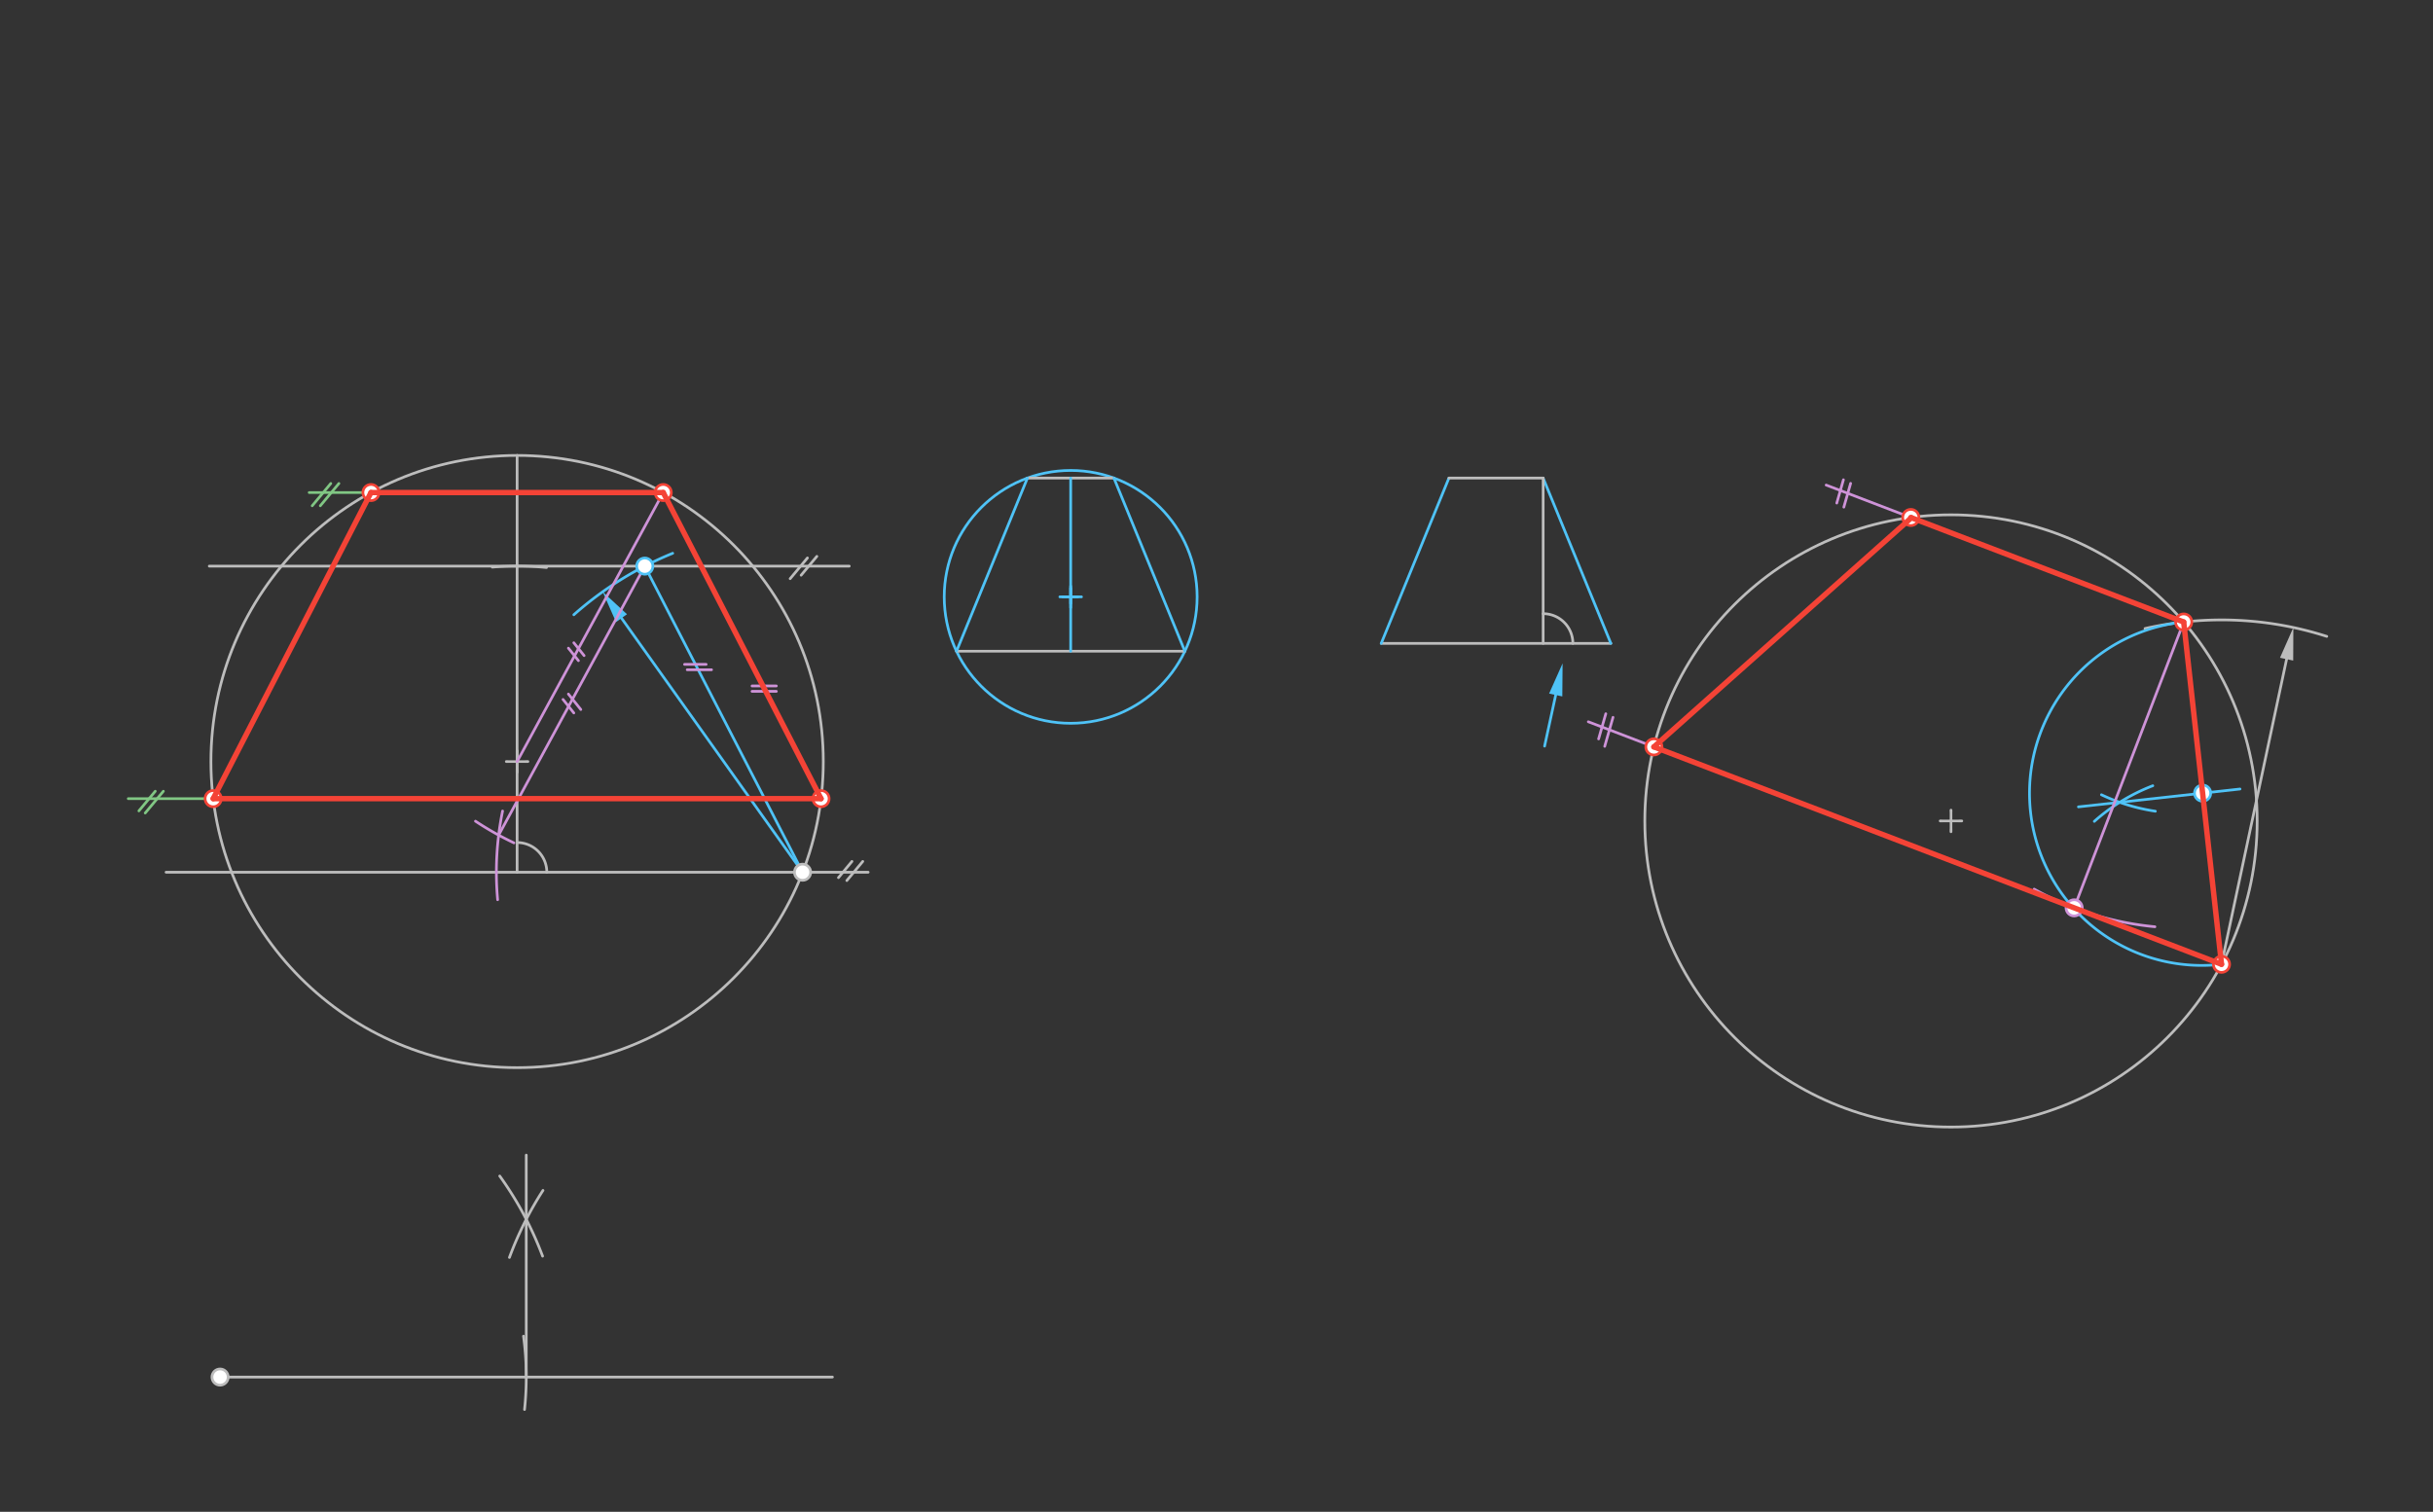 <svg xmlns="http://www.w3.org/2000/svg" class="svg--816" height="100%" preserveAspectRatio="xMidYMid meet" viewBox="0 0 901 560" width="100%"><rect x="0" y="0" width="901" height="560" fill="#333333" stroke="none"/><defs><marker id="marker-arrow" markerHeight="16" markerUnits="userSpaceOnUse" markerWidth="24" orient="auto-start-reverse" refX="24" refY="4" viewBox="0 0 24 8"><path d="M 0 0 L 24 4 L 0 8 z" stroke="inherit"></path></marker></defs><g class="aux-layer--949"><g class="element--733"><line stroke="#000000" stroke-dasharray="none" stroke-linecap="round" stroke-width="1" x1="188.5" x2="194.169" y1="282.083" y2="282.083"></line></g><g class="element--733"><line stroke="#000000" stroke-dasharray="none" stroke-linecap="round" stroke-width="1" x1="191.5" x2="191.5" y1="279.083" y2="284.753"></line></g><g class="element--733"><line stroke="#BDBDBD" stroke-dasharray="none" stroke-linecap="round" stroke-width="1" x1="81.5" x2="308.272" y1="510.083" y2="510.083"></line></g><g class="element--733"><path d="M 185.063 435.611 A 127.559 127.559 0 0 1 200.937 465.294" fill="none" stroke="#BDBDBD" stroke-dasharray="none" stroke-linecap="round" stroke-width="1"></path></g><g class="element--733"><path d="M 188.657 465.771 A 127.559 127.559 0 0 1 201.077 440.941" fill="none" stroke="#BDBDBD" stroke-dasharray="none" stroke-linecap="round" stroke-width="1"></path></g><g class="element--733"><line stroke="#BDBDBD" stroke-dasharray="none" stroke-linecap="round" stroke-width="1" x1="194.886" x2="194.886" y1="427.864" y2="510.083"></line></g><g class="element--733"><path d="M 193.868 494.923 A 113.386 113.386 0 0 1 194.248 522.097" fill="none" stroke="#BDBDBD" stroke-dasharray="none" stroke-linecap="round" stroke-width="1"></path></g><g class="element--733"><g class="center--a87"><line x1="187.5" y1="282.083" x2="195.5" y2="282.083" stroke="#BDBDBD" stroke-width="1" stroke-linecap="round"></line><line x1="191.5" y1="278.083" x2="191.5" y2="286.083" stroke="#BDBDBD" stroke-width="1" stroke-linecap="round"></line><circle class="hit--87b" cx="191.5" cy="282.083" r="4" stroke="none" fill="transparent"></circle></g><circle cx="191.5" cy="282.083" fill="none" r="113.386" stroke="#BDBDBD" stroke-dasharray="none" stroke-width="1"></circle></g><g class="element--733"><line stroke="#4FC3F7" stroke-dasharray="none" stroke-linecap="round" stroke-width="1" x1="393.5" x2="399.169" y1="221.083" y2="221.083"></line></g><g class="element--733"><line stroke="#4FC3F7" stroke-dasharray="none" stroke-linecap="round" stroke-width="1" x1="396.5" x2="396.5" y1="217.867" y2="223.536"></line></g><g class="element--733"><g class="center--a87"><line x1="392.5" y1="221.083" x2="400.5" y2="221.083" stroke="#4FC3F7" stroke-width="1" stroke-linecap="round"></line><line x1="396.5" y1="217.083" x2="396.5" y2="225.083" stroke="#4FC3F7" stroke-width="1" stroke-linecap="round"></line><circle class="hit--87b" cx="396.5" cy="221.083" r="4" stroke="none" fill="transparent"></circle></g><circle cx="396.5" cy="221.083" fill="none" r="46.826" stroke="#4FC3F7" stroke-dasharray="none" stroke-width="1"></circle></g><g class="element--733"><line stroke="#BDBDBD" stroke-dasharray="none" stroke-linecap="round" stroke-width="1" x1="354.223" x2="438.777" y1="241.215" y2="241.215"></line></g><g class="element--733"><line stroke="#BDBDBD" stroke-dasharray="none" stroke-linecap="round" stroke-width="1" x1="380.479" x2="412.521" y1="177.083" y2="177.083"></line></g><g class="element--733"><line stroke="#4FC3F7" stroke-dasharray="none" stroke-linecap="round" stroke-width="1" x1="396.5" x2="396.5" y1="241.215" y2="177.083"></line></g><g class="element--733"><line stroke="#4FC3F7" stroke-dasharray="none" stroke-linecap="round" stroke-width="1" x1="438.777" x2="412.521" y1="241.215" y2="177.083"></line></g><g class="element--733"><line stroke="#4FC3F7" stroke-dasharray="none" stroke-linecap="round" stroke-width="1" x1="354.223" x2="380.479" y1="241.215" y2="177.083"></line></g><g class="element--733"><line stroke="#BDBDBD" stroke-dasharray="none" stroke-linecap="round" stroke-width="1" x1="61.5" x2="321.5" y1="323.083" y2="323.083"></line></g><g class="element--733"><line stroke="#BDBDBD" stroke-dasharray="none" stroke-linecap="round" stroke-width="1" x1="191.5" x2="191.5" y1="323.083" y2="168.698"></line></g><g class="element--733"><path d="M 202.5 323.083 A 11 11 0 0 0 191.5 312.083" fill="none" stroke="#BDBDBD" stroke-dasharray="none" stroke-linecap="round" stroke-width="1"></path></g><g class="element--733"><path d="M 182.309 210.071 A 113.386 113.386 0 0 1 202.379 210.221" fill="none" stroke="#BDBDBD" stroke-dasharray="none" stroke-linecap="round" stroke-width="1"></path></g><g class="element--733"><line stroke="#BDBDBD" stroke-dasharray="none" stroke-linecap="round" stroke-width="1" x1="77.5" x2="314.5" y1="209.698" y2="209.698"></line></g><g class="element--733"><line stroke="#BDBDBD" stroke-dasharray="none" stroke-linecap="round" stroke-width="1" x1="315.5" x2="310.5" y1="319.083" y2="325.083"></line></g><g class="element--733"><line stroke="#BDBDBD" stroke-dasharray="none" stroke-linecap="round" stroke-width="1" x1="319.5" x2="313.598" y1="319.083" y2="326.165"></line></g><g class="element--733"><line stroke="#BDBDBD" stroke-dasharray="none" stroke-linecap="round" stroke-width="1" x1="299.008" x2="292.615" y1="206.673" y2="214.346"></line></g><g class="element--733"><line stroke="#BDBDBD" stroke-dasharray="none" stroke-linecap="round" stroke-width="1" x1="302.5" x2="296.68" y1="206.083" y2="213.067"></line></g><g class="element--733"><path d="M 212.505 227.711 A 127.559 127.559 0 0 1 249.113 204.941" fill="none" stroke="#4FC3F7" stroke-dasharray="none" stroke-linecap="round" stroke-width="1"></path></g><g class="element--733"><line stroke="#4FC3F7" stroke-dasharray="none" stroke-linecap="round" stroke-width="1" x1="297.214" x2="230.157" y1="323.083" y2="228.97"></line><path d="M223.193,219.197 l12,2.5 l0,-5 z" fill="#4FC3F7" stroke="#4FC3F7" stroke-width="0" transform="rotate(54.53, 223.193, 219.197)"></path></g><g class="element--733"><line stroke="#4FC3F7" stroke-dasharray="none" stroke-linecap="round" stroke-width="1" x1="297.214" x2="238.776" y1="323.083" y2="209.698"></line></g><g class="element--733"><path d="M 184.286 333.267 A 113.386 113.386 0 0 1 186.117 300.413" fill="none" stroke="#CE93D8" stroke-dasharray="none" stroke-linecap="round" stroke-width="1"></path></g><g class="element--733"><path d="M 176.084 304.175 A 113.386 113.386 0 0 0 190.314 312.205" fill="none" stroke="#CE93D8" stroke-dasharray="none" stroke-linecap="round" stroke-width="1"></path></g><g class="element--733"><line stroke="#CE93D8" stroke-dasharray="none" stroke-linecap="round" stroke-width="1" x1="184.664" x2="238.776" y1="309.338" y2="209.698"></line></g><g class="element--733"><line stroke="#CE93D8" stroke-dasharray="none" stroke-linecap="round" stroke-width="1" x1="191.5" x2="245.612" y1="282.083" y2="182.443"></line></g><g class="element--733"><line stroke="#CE93D8" stroke-dasharray="none" stroke-linecap="round" stroke-width="1" x1="208.5" x2="212.5" y1="259.083" y2="264.083"></line></g><g class="element--733"><line stroke="#CE93D8" stroke-dasharray="none" stroke-linecap="round" stroke-width="1" x1="210.5" x2="215.085" y1="257.083" y2="262.815"></line></g><g class="element--733"><line stroke="#CE93D8" stroke-dasharray="none" stroke-linecap="round" stroke-width="1" x1="210.5" x2="214.207" y1="240.083" y2="244.717"></line></g><g class="element--733"><line stroke="#CE93D8" stroke-dasharray="none" stroke-linecap="round" stroke-width="1" x1="212.5" x2="216.305" y1="238.083" y2="242.839"></line></g><g class="element--733"><line stroke="#CE93D8" stroke-dasharray="none" stroke-linecap="round" stroke-width="1" x1="245.612" x2="304.05" y1="182.443" y2="295.829"></line></g><g class="element--733"><line stroke="#CE93D8" stroke-dasharray="none" stroke-linecap="round" stroke-width="1" x1="253.5" x2="261.5" y1="246.083" y2="246.083"></line></g><g class="element--733"><line stroke="#CE93D8" stroke-dasharray="none" stroke-linecap="round" stroke-width="1" x1="254.5" x2="263.5" y1="248.083" y2="248.083"></line></g><g class="element--733"><line stroke="#CE93D8" stroke-dasharray="none" stroke-linecap="round" stroke-width="1" x1="278.5" x2="287.5" y1="256.083" y2="256.083"></line></g><g class="element--733"><line stroke="#CE93D8" stroke-dasharray="none" stroke-linecap="round" stroke-width="1" x1="278.5" x2="287.5" y1="254.083" y2="254.083"></line></g><g class="element--733"><line stroke="#81C784" stroke-dasharray="none" stroke-linecap="round" stroke-width="1" x1="304.05" x2="47.5" y1="295.829" y2="295.829"></line></g><g class="element--733"><line stroke="#81C784" stroke-dasharray="none" stroke-linecap="round" stroke-width="1" x1="245.612" x2="114.5" y1="182.443" y2="182.443"></line></g><g class="element--733"><line stroke="#81C784" stroke-dasharray="none" stroke-linecap="round" stroke-width="1" x1="57.5" x2="51.434" y1="293.083" y2="300.362"></line></g><g class="element--733"><line stroke="#81C784" stroke-dasharray="none" stroke-linecap="round" stroke-width="1" x1="60.5" x2="53.779" y1="293.083" y2="301.149"></line></g><g class="element--733"><line stroke="#81C784" stroke-dasharray="none" stroke-linecap="round" stroke-width="1" x1="122.5" x2="115.615" y1="179.083" y2="187.346"></line></g><g class="element--733"><line stroke="#81C784" stroke-dasharray="none" stroke-linecap="round" stroke-width="1" x1="125.5" x2="118.615" y1="179.083" y2="187.346"></line></g><g class="element--733"><line stroke="#000000" stroke-dasharray="none" stroke-linecap="round" stroke-width="1" x1="719.5" x2="725.169" y1="304.083" y2="304.083"></line></g><g class="element--733"><line stroke="#000000" stroke-dasharray="none" stroke-linecap="round" stroke-width="1" x1="722.5" x2="722.5" y1="301.083" y2="306.753"></line></g><g class="element--733"><g class="center--a87"><line x1="718.5" y1="304.083" x2="726.5" y2="304.083" stroke="#BDBDBD" stroke-width="1" stroke-linecap="round"></line><line x1="722.5" y1="300.083" x2="722.5" y2="308.083" stroke="#BDBDBD" stroke-width="1" stroke-linecap="round"></line><circle class="hit--87b" cx="722.5" cy="304.083" r="4" stroke="none" fill="transparent"></circle></g><circle cx="722.5" cy="304.083" fill="none" r="113.386" stroke="#BDBDBD" stroke-dasharray="none" stroke-width="1"></circle></g><g class="element--733"><line stroke="#BDBDBD" stroke-dasharray="none" stroke-linecap="round" stroke-width="1" x1="511.5" x2="596.539" y1="238.317" y2="238.317"></line></g><g class="element--733"><line stroke="#4FC3F7" stroke-dasharray="none" stroke-linecap="round" stroke-width="1" x1="511.5" x2="536.569" y1="238.317" y2="177.083"></line></g><g class="element--733"><line stroke="#4FC3F7" stroke-dasharray="none" stroke-linecap="round" stroke-width="1" x1="596.539" x2="571.47" y1="238.317" y2="177.083"></line></g><g class="element--733"><line stroke="#BDBDBD" stroke-dasharray="none" stroke-linecap="round" stroke-width="1" x1="536.569" x2="571.47" y1="177.083" y2="177.083"></line></g><g class="element--733"><line stroke="#BDBDBD" stroke-dasharray="none" stroke-linecap="round" stroke-width="1" x1="571.47" x2="571.47" y1="177.083" y2="238.317"></line></g><g class="element--733"><path d="M 582.47 238.317 A 11 11 0 0 0 571.47 227.317" fill="none" stroke="#BDBDBD" stroke-dasharray="none" stroke-linecap="round" stroke-width="1"></path></g><g class="element--733"><line stroke="#4FC3F7" stroke-dasharray="none" stroke-linecap="round" stroke-width="1" x1="572" x2="576.118" y1="276.378" y2="257.437"></line><path d="M578.667,245.711 l12,2.5 l0,-5 z" fill="#4FC3F7" stroke="#4FC3F7" stroke-width="0" transform="rotate(102.265, 578.667, 245.711)"></path></g><g class="element--733"><path d="M 794.358 232.809 A 127.559 127.559 0 0 1 861.653 235.723" fill="none" stroke="#BDBDBD" stroke-dasharray="none" stroke-linecap="round" stroke-width="1"></path></g><g class="element--733"><line stroke="#BDBDBD" stroke-dasharray="none" stroke-linecap="round" stroke-width="1" x1="822.684" x2="846.785" y1="357.183" y2="244.166"></line><path d="M849.288,232.429 l12,2.5 l0,-5 z" fill="#BDBDBD" stroke="#BDBDBD" stroke-width="0" transform="rotate(102.038, 849.288, 232.429)"></path></g><g class="element--733"><line stroke="#4FC3F7" stroke-dasharray="none" stroke-linecap="round" stroke-width="1" x1="822.684" x2="808.677" y1="357.183" y2="230.396"></line></g><g class="element--733"><path d="M 775.58 304.237 A 70.866 70.866 0 0 1 797.232 291.045" fill="none" stroke="#4FC3F7" stroke-dasharray="none" stroke-linecap="round" stroke-width="1"></path></g><g class="element--733"><path d="M 798.181 300.48 A 70.866 70.866 0 0 1 778.219 294.383" fill="none" stroke="#4FC3F7" stroke-dasharray="none" stroke-linecap="round" stroke-width="1"></path></g><g class="element--733"><line stroke="#4FC3F7" stroke-dasharray="none" stroke-linecap="round" stroke-width="1" x1="769.692" x2="829.529" y1="298.87" y2="292.26"></line></g><g class="element--733"><path d="M 822.684 357.183 A 63.78 63.78 0 1 1 808.677 230.396" fill="none" stroke="#4FC3F7" stroke-dasharray="none" stroke-linecap="round" stroke-width="1"></path></g><g class="element--733"><path d="M 753.314 329.347 A 113.386 113.386 0 0 0 798.015 343.279" fill="none" stroke="#CE93D8" stroke-dasharray="none" stroke-linecap="round" stroke-width="1"></path></g><g class="element--733"><line stroke="#CE93D8" stroke-dasharray="none" stroke-linecap="round" stroke-width="1" x1="821.706" x2="612.482" y1="356.809" y2="276.654"></line></g><g class="element--733"><line stroke="#CE93D8" stroke-dasharray="none" stroke-linecap="round" stroke-width="1" x1="822.684" x2="588.195" y1="357.183" y2="267.35"></line></g><g class="element--733"><line stroke="#CE93D8" stroke-dasharray="none" stroke-linecap="round" stroke-width="1" x1="808.677" x2="768.113" y1="230.396" y2="336.277"></line></g><g class="element--733"><line stroke="#CE93D8" stroke-dasharray="none" stroke-linecap="round" stroke-width="1" x1="808.677" x2="676.271" y1="230.396" y2="179.67"></line></g><g class="element--733"><line stroke="#CE93D8" stroke-dasharray="none" stroke-linecap="round" stroke-width="1" x1="594.667" x2="592" y1="264.378" y2="273.711"></line></g><g class="element--733"><line stroke="#CE93D8" stroke-dasharray="none" stroke-linecap="round" stroke-width="1" x1="597.333" x2="594.264" y1="265.711" y2="276.453"></line></g><g class="element--733"><line stroke="#CE93D8" stroke-dasharray="none" stroke-linecap="round" stroke-width="1" x1="682.667" x2="680.201" y1="177.711" y2="186.34"></line></g><g class="element--733"><line stroke="#CE93D8" stroke-dasharray="none" stroke-linecap="round" stroke-width="1" x1="685.333" x2="682.818" y1="179.044" y2="187.849"></line></g><g class="element--733"><circle cx="81.5" cy="510.083" r="3" stroke="#BDBDBD" stroke-width="1" fill="#ffffff"></circle>}</g><g class="element--733"><circle cx="297.214" cy="323.083" r="3" stroke="#BDBDBD" stroke-width="1" fill="#ffffff"></circle>}</g><g class="element--733"><circle cx="238.776" cy="209.698" r="3" stroke="#4FC3F7" stroke-width="1" fill="#ffffff"></circle>}</g><g class="element--733"><circle cx="245.612" cy="182.443" r="3" stroke="#F44336" stroke-width="1" fill="#ffffff"></circle>}</g><g class="element--733"><circle cx="304.05" cy="295.829" r="3" stroke="#F44336" stroke-width="1" fill="#ffffff"></circle>}</g><g class="element--733"><circle cx="78.95" cy="295.829" r="3" stroke="#F44336" stroke-width="1" fill="#ffffff"></circle>}</g><g class="element--733"><circle cx="137.388" cy="182.443" r="3" stroke="#F44336" stroke-width="1" fill="#ffffff"></circle>}</g><g class="element--733"><circle cx="822.684" cy="357.183" r="3" stroke="#F44336" stroke-width="1" fill="#ffffff"></circle>}</g><g class="element--733"><circle cx="808.677" cy="230.396" r="3" stroke="#F44336" stroke-width="1" fill="#ffffff"></circle>}</g><g class="element--733"><circle cx="815.68" cy="293.789" r="3" stroke="#4FC3F7" stroke-width="1" fill="#ffffff"></circle>}</g><g class="element--733"><circle cx="768.113" cy="336.277" r="3" stroke="#CE93D8" stroke-width="1" fill="#ffffff"></circle>}</g><g class="element--733"><circle cx="707.616" cy="191.679" r="3" stroke="#F44336" stroke-width="1" fill="#ffffff"></circle>}</g><g class="element--733"><circle cx="612.482" cy="276.654" r="3" stroke="#F44336" stroke-width="1" fill="#ffffff"></circle>}</g></g><g class="main-layer--75a"><g class="element--733"><line stroke="#F44336" stroke-dasharray="none" stroke-linecap="round" stroke-width="2" x1="304.05" x2="245.612" y1="295.829" y2="182.443"></line></g><g class="element--733"><line stroke="#F44336" stroke-dasharray="none" stroke-linecap="round" stroke-width="2" x1="245.612" x2="137.388" y1="182.443" y2="182.443"></line></g><g class="element--733"><line stroke="#F44336" stroke-dasharray="none" stroke-linecap="round" stroke-width="2" x1="137.388" x2="78.95" y1="182.443" y2="295.829"></line></g><g class="element--733"><line stroke="#F44336" stroke-dasharray="none" stroke-linecap="round" stroke-width="2" x1="78.95" x2="304.05" y1="295.829" y2="295.829"></line></g><g class="element--733"><line stroke="#F44336" stroke-dasharray="none" stroke-linecap="round" stroke-width="2" x1="822.684" x2="808.677" y1="357.183" y2="230.396"></line></g><g class="element--733"><line stroke="#F44336" stroke-dasharray="none" stroke-linecap="round" stroke-width="2" x1="808.677" x2="707.616" y1="230.396" y2="191.679"></line></g><g class="element--733"><line stroke="#F44336" stroke-dasharray="none" stroke-linecap="round" stroke-width="2" x1="707.842" x2="612.482" y1="191.766" y2="276.654"></line></g><g class="element--733"><line stroke="#F44336" stroke-dasharray="none" stroke-linecap="round" stroke-width="2" x1="612.482" x2="822.684" y1="276.654" y2="357.183"></line></g></g><g class="snaps-layer--ac6"></g><g class="temp-layer--52d"></g></svg>